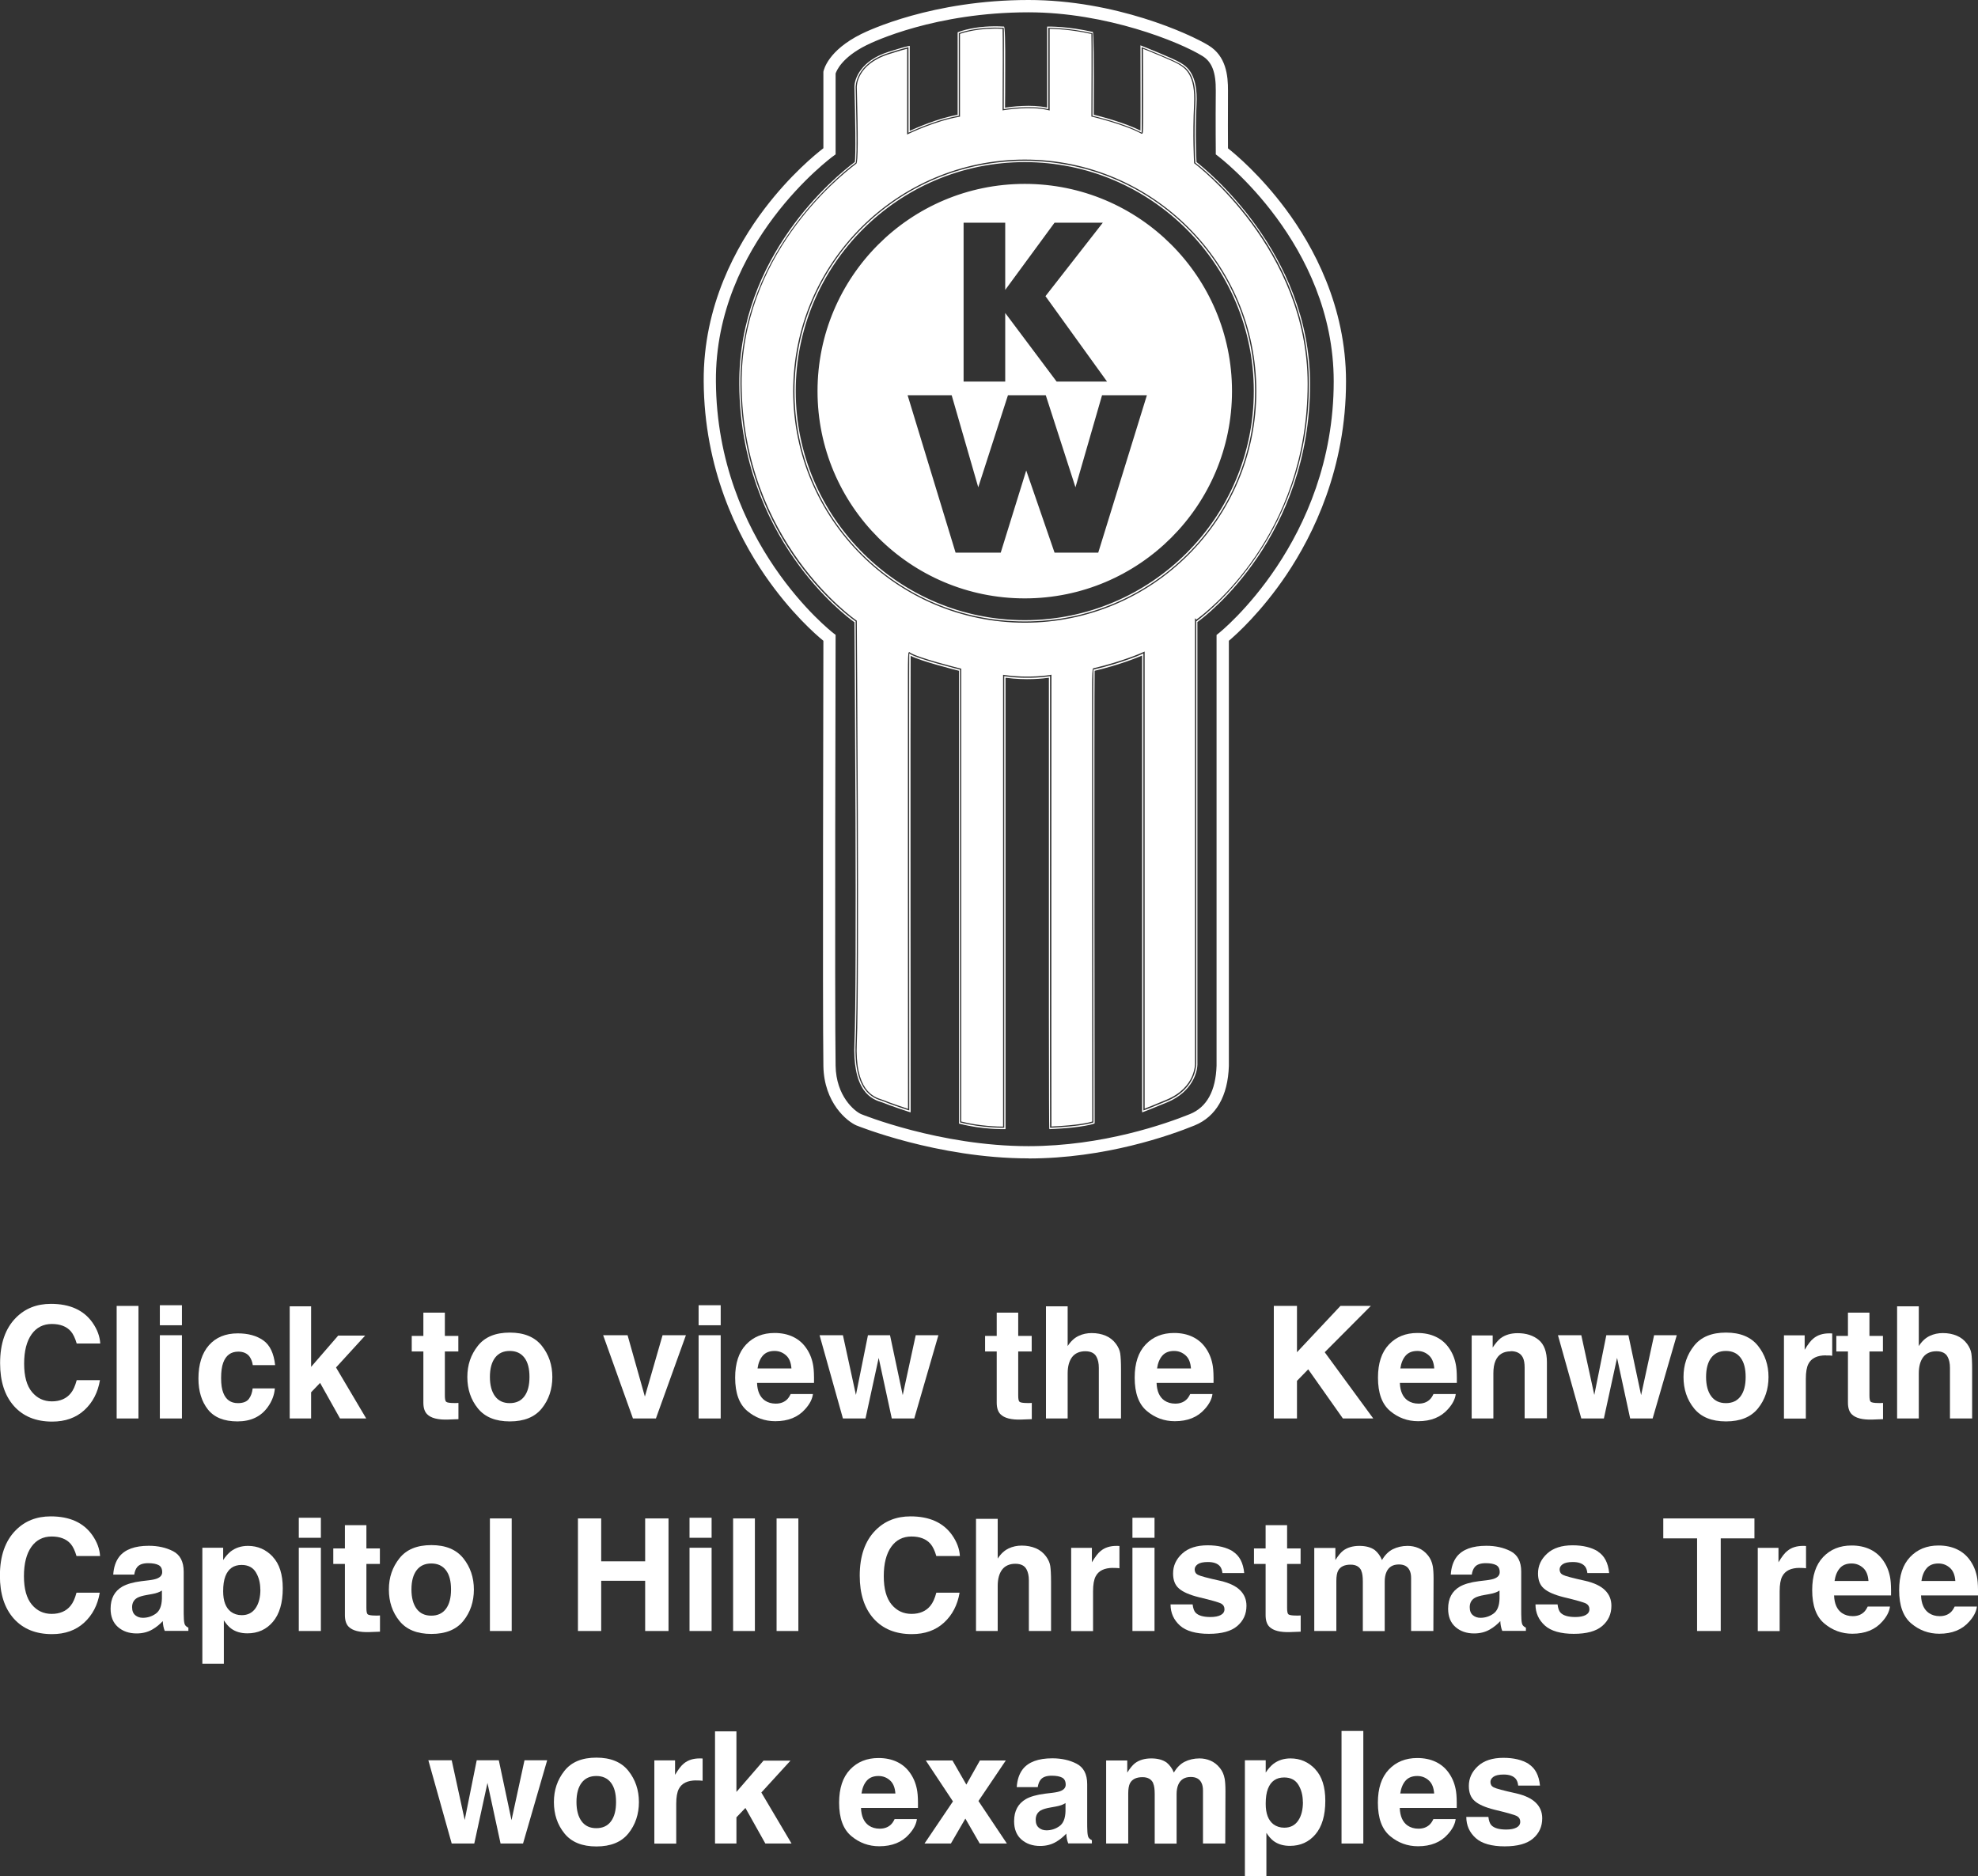 <?xml version="1.0" encoding="UTF-8"?>
<svg id="Layer_2" data-name="Layer 2" xmlns="http://www.w3.org/2000/svg" width="202.44" height="192.02" viewBox="0 0 202.44 192.02">
  <rect x="0" y="0" width="202.44" height="192.02" fill="#333333" stroke="none"/>
  <g id="Layer_1-2" data-name="Layer 1">
    <g>
      <path d="M8.64,144.31c-.86.79-1.96,1.18-3.3,1.18-1.66,0-2.96-.53-3.91-1.59-.95-1.07-1.42-2.53-1.42-4.39,0-2.01.54-3.56,1.62-4.65.94-.95,2.13-1.42,3.58-1.42,1.94,0,3.35.64,4.25,1.91.5.71.76,1.43.8,2.15h-2.41c-.16-.55-.36-.97-.6-1.25-.44-.5-1.09-.75-1.95-.75s-1.57.35-2.07,1.06-.76,1.7-.76,3,.27,2.26.8,2.9,1.21.96,2.04.96,1.49-.28,1.93-.83c.25-.3.45-.74.61-1.34h2.38c-.21,1.25-.74,2.28-1.59,3.06Z" style="fill: #fff;"/>
      <path d="M11.94,133.65h2.23v11.52h-2.23v-11.52Z" style="fill: #fff;"/>
      <path d="M18.62,133.58v2.05h-2.26v-2.05h2.26ZM18.62,136.65v8.52h-2.26v-8.52h2.26Z" style="fill: #fff;"/>
      <path d="M28.15,139.71h-2.28c-.04-.32-.15-.6-.32-.86-.25-.34-.64-.52-1.16-.52-.75,0-1.26.37-1.54,1.12-.15.4-.22.92-.22,1.58s.07,1.13.22,1.51c.27.71.77,1.06,1.5,1.06.52,0,.89-.14,1.11-.42s.35-.65.4-1.09h2.27c-.05.68-.3,1.32-.73,1.92-.7.97-1.73,1.46-3.1,1.46s-2.38-.41-3.02-1.22-.97-1.87-.97-3.16c0-1.46.36-2.6,1.07-3.41s1.7-1.22,2.95-1.22c1.07,0,1.94.24,2.62.72s1.08,1.33,1.21,2.54Z" style="fill: #fff;"/>
      <path d="M37.49,145.17h-2.69l-2.04-3.64-.92.96v2.68h-2.19v-11.48h2.19v6.2l2.77-3.2h2.76l-2.98,3.26,3.09,5.22Z" style="fill: #fff;"/>
      <path d="M46.92,143.58v1.66l-1.05.04c-1.05.04-1.77-.15-2.16-.55-.25-.25-.38-.65-.38-1.18v-5.24h-1.19v-1.59h1.19v-2.38h2.2v2.38h1.38v1.59h-1.38v4.5c0,.35.04.57.13.65s.36.13.81.13c.07,0,.14,0,.21,0s.15,0,.22-.01Z" style="fill: #fff;"/>
      <path d="M55.45,137.73c.72.9,1.08,1.97,1.08,3.2s-.36,2.32-1.08,3.21-1.81,1.33-3.27,1.33-2.55-.44-3.27-1.33-1.08-1.96-1.08-3.21.36-2.29,1.08-3.2,1.81-1.35,3.27-1.35,2.55.45,3.27,1.35ZM52.17,138.26c-.65,0-1.15.23-1.5.69s-.53,1.12-.53,1.97.18,1.51.53,1.98.85.7,1.5.7,1.15-.23,1.5-.7.52-1.12.52-1.98-.17-1.51-.52-1.97-.85-.69-1.5-.69Z" style="fill: #fff;"/>
      <path d="M61.73,136.65h2.5l1.77,6.28,1.81-6.28h2.39l-3.07,8.52h-2.35l-3.05-8.52Z" style="fill: #fff;"/>
      <path d="M73.76,133.58v2.05h-2.26v-2.05h2.26ZM73.76,136.65v8.52h-2.26v-8.52h2.26Z" style="fill: #fff;"/>
      <path d="M83.2,142.67c-.06.5-.32,1.02-.79,1.54-.73.83-1.75,1.24-3.06,1.24-1.08,0-2.04-.35-2.87-1.05s-1.24-1.83-1.24-3.41c0-1.47.37-2.6,1.12-3.39s1.72-1.18,2.91-1.18c.71,0,1.35.13,1.91.4s1.04.68,1.41,1.26c.33.5.55,1.09.65,1.76.06.39.08.95.07,1.69h-5.83c.03.85.3,1.45.8,1.8.31.21.68.32,1.11.32.46,0,.83-.13,1.12-.39.16-.14.29-.34.41-.59h2.27ZM81,140.06c-.04-.59-.21-1.04-.54-1.34s-.72-.46-1.19-.46c-.52,0-.92.16-1.2.48s-.46.76-.54,1.31h3.46Z" style="fill: #fff;"/>
      <path d="M91.27,145.17l-1.34-6.2-1.35,6.2h-2.31l-2.39-8.52h2.39l1.33,6.11,1.23-6.11h2.26l1.3,6.13,1.33-6.13h2.32l-2.47,8.52h-2.29Z" style="fill: #fff;"/>
      <path d="M105.6,143.58v1.66l-1.05.04c-1.05.04-1.77-.15-2.16-.55-.25-.25-.38-.65-.38-1.18v-5.24h-1.19v-1.59h1.19v-2.38h2.2v2.38h1.38v1.59h-1.38v4.5c0,.35.04.57.13.65s.36.13.81.13c.07,0,.14,0,.21,0s.15,0,.22-.01Z" style="fill: #fff;"/>
      <path d="M114.73,140.17v5h-2.27v-5.18c0-.46-.08-.83-.23-1.11-.2-.4-.59-.59-1.16-.59s-1.04.2-1.34.59-.46.95-.46,1.68v4.61h-2.22v-11.48h2.22v4.07c.32-.5.7-.84,1.12-1.04s.87-.29,1.34-.29c.53,0,1,.09,1.43.27s.78.46,1.06.84c.23.32.38.64.43.98s.08.88.08,1.64Z" style="fill: #fff;"/>
      <path d="M124.09,142.67c-.06.5-.32,1.02-.79,1.54-.73.83-1.75,1.24-3.06,1.24-1.08,0-2.04-.35-2.87-1.05s-1.24-1.83-1.24-3.41c0-1.47.37-2.6,1.12-3.39s1.72-1.18,2.91-1.18c.71,0,1.35.13,1.91.4s1.04.68,1.41,1.26c.33.5.55,1.09.65,1.76.06.39.08.95.07,1.69h-5.83c.03.85.3,1.45.8,1.8.31.21.68.32,1.11.32.46,0,.83-.13,1.12-.39.16-.14.29-.34.41-.59h2.27ZM121.89,140.06c-.04-.59-.21-1.04-.54-1.34s-.72-.46-1.19-.46c-.52,0-.92.16-1.2.48s-.46.76-.54,1.31h3.46Z" style="fill: #fff;"/>
      <path d="M140.53,145.17h-3.09l-3.55-5.03-1.15,1.18v3.85h-2.37v-11.52h2.37v4.74l4.45-4.74h3.11l-4.72,4.74,4.96,6.77Z" style="fill: #fff;"/>
      <path d="M148.99,142.67c-.06.5-.32,1.02-.79,1.54-.73.83-1.75,1.24-3.06,1.24-1.08,0-2.04-.35-2.87-1.05s-1.24-1.83-1.24-3.41c0-1.47.37-2.6,1.12-3.39s1.72-1.18,2.91-1.18c.71,0,1.35.13,1.91.4s1.04.68,1.41,1.26c.33.5.55,1.09.65,1.76.06.39.08.95.07,1.69h-5.83c.03.85.3,1.45.8,1.8.31.21.68.32,1.11.32.46,0,.83-.13,1.12-.39.16-.14.29-.34.41-.59h2.27ZM146.79,140.06c-.04-.59-.21-1.04-.54-1.34s-.72-.46-1.19-.46c-.52,0-.92.16-1.2.48s-.46.76-.54,1.31h3.46Z" style="fill: #fff;"/>
      <path d="M154.61,138.3c-.75,0-1.27.32-1.55.96-.15.34-.22.77-.22,1.3v4.61h-2.22v-8.5h2.15v1.24c.29-.44.56-.75.81-.95.46-.34,1.04-.52,1.74-.52.88,0,1.6.23,2.16.69s.84,1.23.84,2.29v5.73h-2.28v-5.18c0-.45-.06-.79-.18-1.03-.22-.44-.64-.66-1.25-.66Z" style="fill: #fff;"/>
      <path d="M166.84,145.17l-1.34-6.2-1.35,6.2h-2.31l-2.39-8.52h2.39l1.33,6.11,1.23-6.11h2.26l1.3,6.13,1.33-6.13h2.32l-2.47,8.52h-2.29Z" style="fill: #fff;"/>
      <path d="M179.92,137.73c.72.9,1.08,1.97,1.08,3.2s-.36,2.32-1.08,3.21-1.81,1.33-3.27,1.33-2.55-.44-3.27-1.33-1.08-1.96-1.08-3.21.36-2.29,1.08-3.2,1.81-1.35,3.27-1.35,2.55.45,3.27,1.35ZM176.64,138.26c-.65,0-1.15.23-1.5.69s-.53,1.12-.53,1.97.18,1.51.53,1.98.85.7,1.5.7,1.15-.23,1.5-.7.52-1.12.52-1.98-.17-1.51-.52-1.97-.85-.69-1.5-.69Z" style="fill: #fff;"/>
      <path d="M186.88,138.71c-.9,0-1.5.29-1.8.88-.17.33-.26.83-.26,1.52v4.07h-2.24v-8.52h2.12v1.48c.34-.57.64-.96.9-1.16.42-.35.96-.52,1.62-.52.04,0,.08,0,.11,0s.09,0,.19.01v2.28c-.14-.02-.27-.03-.38-.03s-.2,0-.27,0Z" style="fill: #fff;"/>
      <path d="M192.72,143.58v1.66l-1.05.04c-1.05.04-1.77-.15-2.16-.55-.25-.25-.38-.65-.38-1.18v-5.24h-1.19v-1.59h1.19v-2.38h2.2v2.38h1.38v1.59h-1.38v4.5c0,.35.04.57.13.65s.36.13.81.13c.07,0,.14,0,.21,0s.15,0,.22-.01Z" style="fill: #fff;"/>
      <path d="M201.84,140.17v5h-2.27v-5.18c0-.46-.08-.83-.23-1.11-.2-.4-.59-.59-1.16-.59s-1.04.2-1.34.59-.46.95-.46,1.68v4.61h-2.22v-11.48h2.22v4.07c.32-.5.7-.84,1.12-1.04s.87-.29,1.34-.29c.53,0,1,.09,1.43.27s.78.46,1.06.84c.23.32.38.64.43.98s.08.88.08,1.64Z" style="fill: #fff;"/>
      <path d="M8.62,166.06c-.86.79-1.96,1.18-3.3,1.18-1.66,0-2.96-.53-3.91-1.59-.95-1.07-1.42-2.53-1.42-4.39,0-2.01.54-3.56,1.62-4.65.94-.95,2.13-1.42,3.58-1.42,1.94,0,3.35.64,4.25,1.91.5.71.76,1.43.8,2.15h-2.41c-.16-.55-.36-.97-.6-1.25-.44-.5-1.09-.75-1.95-.75s-1.57.35-2.07,1.06-.76,1.7-.76,3,.27,2.26.8,2.9,1.21.96,2.04.96,1.49-.28,1.93-.83c.25-.3.45-.74.61-1.34h2.38c-.21,1.25-.74,2.28-1.59,3.06Z" style="fill: #fff;"/>
      <path d="M12.2,159.32c.59-.75,1.6-1.12,3.03-1.12.93,0,1.76.18,2.48.55s1.09,1.07,1.09,2.09v3.91c0,.27,0,.6.02.98.02.29.06.49.13.59s.18.19.33.26v.33h-2.42c-.07-.17-.11-.33-.14-.48s-.05-.32-.06-.52c-.31.33-.66.62-1.06.85-.48.28-1.02.41-1.62.41-.77,0-1.41-.22-1.91-.66s-.75-1.06-.75-1.87c0-1.05.4-1.8,1.21-2.27.44-.25,1.09-.44,1.95-.55l.76-.09c.41-.05.71-.12.88-.2.32-.14.48-.35.48-.63,0-.35-.12-.59-.36-.72s-.6-.2-1.07-.2c-.53,0-.9.13-1.12.39-.16.19-.26.45-.31.78h-2.15c.05-.75.25-1.36.62-1.84ZM13.85,165.31c.21.17.46.26.77.26.48,0,.92-.14,1.32-.42s.61-.79.63-1.54v-.83c-.14.09-.28.16-.43.21s-.34.11-.59.15l-.5.09c-.47.08-.8.18-1.01.3-.34.2-.52.52-.52.95,0,.38.11.65.32.82Z" style="fill: #fff;"/>
      <path d="M27.91,159.32c.69.73,1.03,1.81,1.03,3.23,0,1.5-.34,2.64-1.01,3.43s-1.54,1.18-2.61,1.18c-.68,0-1.24-.17-1.69-.51-.25-.19-.48-.46-.72-.82v4.44h-2.2v-11.87h2.13v1.26c.24-.37.5-.66.77-.88.5-.38,1.08-.57,1.77-.57,1,0,1.84.37,2.53,1.1ZM26.64,162.66c0-.66-.15-1.24-.45-1.74s-.79-.76-1.46-.76c-.81,0-1.36.38-1.66,1.15-.16.41-.23.92-.23,1.55,0,.99.26,1.68.79,2.09.31.23.68.35,1.11.35.62,0,1.09-.24,1.42-.72s.49-1.12.49-1.91Z" style="fill: #fff;"/>
      <path d="M32.84,155.33v2.05h-2.26v-2.05h2.26ZM32.84,158.4v8.52h-2.26v-8.52h2.26Z" style="fill: #fff;"/>
      <path d="M38.89,165.33v1.66l-1.05.04c-1.05.04-1.77-.15-2.16-.55-.25-.25-.38-.65-.38-1.18v-5.24h-1.19v-1.59h1.19v-2.38h2.2v2.38h1.38v1.59h-1.38v4.5c0,.35.04.57.13.65s.36.13.81.13c.07,0,.14,0,.21,0s.15,0,.22-.01Z" style="fill: #fff;"/>
      <path d="M47.42,159.48c.72.9,1.08,1.97,1.08,3.2s-.36,2.32-1.08,3.21-1.81,1.33-3.27,1.33-2.55-.44-3.27-1.33-1.08-1.96-1.08-3.21.36-2.29,1.08-3.2,1.81-1.35,3.27-1.35,2.55.45,3.27,1.35ZM44.14,160.01c-.65,0-1.15.23-1.5.69s-.53,1.12-.53,1.97.18,1.51.53,1.98.85.7,1.5.7,1.15-.23,1.5-.7.52-1.12.52-1.98-.17-1.51-.52-1.97-.85-.69-1.5-.69Z" style="fill: #fff;"/>
      <path d="M50.14,155.4h2.23v11.52h-2.23v-11.52Z" style="fill: #fff;"/>
      <path d="M66.03,166.92v-5.14h-4.5v5.14h-2.38v-11.52h2.38v4.39h4.5v-4.39h2.39v11.52h-2.39Z" style="fill: #fff;"/>
      <path d="M72.83,155.33v2.05h-2.26v-2.05h2.26ZM72.83,158.4v8.52h-2.26v-8.52h2.26Z" style="fill: #fff;"/>
      <path d="M75.03,155.4h2.23v11.52h-2.23v-11.52Z" style="fill: #fff;"/>
      <path d="M79.48,155.4h2.23v11.52h-2.23v-11.52Z" style="fill: #fff;"/>
      <path d="M96.62,166.06c-.86.79-1.96,1.18-3.3,1.18-1.66,0-2.96-.53-3.91-1.59-.95-1.07-1.42-2.53-1.42-4.39,0-2.01.54-3.56,1.62-4.65.94-.95,2.13-1.42,3.58-1.42,1.94,0,3.35.64,4.25,1.91.5.71.76,1.43.8,2.15h-2.41c-.16-.55-.36-.97-.6-1.25-.44-.5-1.09-.75-1.95-.75s-1.57.35-2.07,1.06-.76,1.7-.76,3,.27,2.26.8,2.9,1.21.96,2.04.96,1.49-.28,1.93-.83c.25-.3.45-.74.61-1.34h2.38c-.21,1.25-.74,2.28-1.59,3.06Z" style="fill: #fff;"/>
      <path d="M107.57,161.92v5h-2.27v-5.18c0-.46-.08-.83-.23-1.11-.2-.4-.59-.59-1.16-.59s-1.04.2-1.34.59-.46.95-.46,1.68v4.61h-2.22v-11.48h2.22v4.07c.32-.5.7-.84,1.12-1.04s.87-.29,1.34-.29c.53,0,1,.09,1.43.27s.78.46,1.06.84c.23.32.38.64.43.98s.08.88.08,1.64Z" style="fill: #fff;"/>
      <path d="M113.93,160.46c-.9,0-1.5.29-1.8.88-.17.33-.26.83-.26,1.52v4.07h-2.24v-8.52h2.12v1.48c.34-.57.64-.96.9-1.16.42-.35.96-.52,1.62-.52.04,0,.08,0,.11,0s.09,0,.19.01v2.28c-.14-.02-.27-.03-.38-.03s-.2,0-.27,0Z" style="fill: #fff;"/>
      <path d="M118.16,155.33v2.05h-2.26v-2.05h2.26ZM118.16,158.4v8.52h-2.26v-8.52h2.26Z" style="fill: #fff;"/>
      <path d="M126.19,158.79c.67.43,1.05,1.16,1.15,2.2h-2.23c-.03-.29-.11-.51-.24-.68-.25-.3-.66-.45-1.25-.45-.48,0-.83.08-1.04.23s-.31.33-.31.53c0,.25.11.44.33.55.22.12.99.33,2.32.62.89.21,1.55.52,1.99.95.44.43.66.96.66,1.6,0,.84-.31,1.53-.94,2.07s-1.6.8-2.91.8-2.33-.28-2.96-.85-.96-1.29-.96-2.16h2.26c.05.4.15.68.3.84.28.3.79.45,1.53.45.44,0,.79-.07,1.04-.2s.39-.33.39-.59-.1-.44-.31-.57-.98-.35-2.32-.67c-.96-.24-1.64-.54-2.04-.9-.4-.35-.59-.86-.59-1.53,0-.79.31-1.46.93-2.03s1.49-.85,2.61-.85c1.06,0,1.93.21,2.6.63Z" style="fill: #fff;"/>
      <path d="M133.12,165.33v1.66l-1.05.04c-1.05.04-1.77-.15-2.16-.55-.25-.25-.38-.65-.38-1.18v-5.24h-1.19v-1.59h1.19v-2.38h2.2v2.38h1.38v1.59h-1.38v4.5c0,.35.04.57.13.65s.36.13.81.13c.07,0,.14,0,.21,0s.15,0,.22-.01Z" style="fill: #fff;"/>
      <path d="M139.33,160.75c-.19-.41-.55-.62-1.1-.62-.64,0-1.06.21-1.28.62-.12.23-.18.58-.18,1.05v5.12h-2.26v-8.5h2.16v1.24c.28-.44.54-.76.78-.95.43-.33.99-.5,1.68-.5.65,0,1.18.14,1.58.43.32.27.57.61.73,1.02.29-.5.65-.87,1.09-1.1.46-.23.97-.35,1.53-.35.38,0,.75.07,1.11.22s.7.4.99.77c.24.3.4.66.48,1.09.05.29.08.71.08,1.26l-.02,5.37h-2.28v-5.42c0-.32-.05-.59-.16-.8-.2-.4-.56-.59-1.09-.59-.61,0-1.04.25-1.27.77-.12.27-.18.6-.18.98v5.07h-2.24v-5.07c0-.5-.05-.87-.16-1.1Z" style="fill: #fff;"/>
      <path d="M149.09,159.32c.59-.75,1.6-1.12,3.03-1.12.93,0,1.76.18,2.48.55s1.09,1.07,1.09,2.09v3.91c0,.27,0,.6.02.98.02.29.06.49.13.59s.18.19.33.26v.33h-2.42c-.07-.17-.11-.33-.14-.48s-.05-.32-.06-.52c-.31.33-.66.62-1.06.85-.48.28-1.02.41-1.62.41-.77,0-1.41-.22-1.91-.66s-.75-1.06-.75-1.87c0-1.05.4-1.8,1.21-2.27.44-.25,1.09-.44,1.95-.55l.76-.09c.41-.05.71-.12.88-.2.32-.14.48-.35.48-.63,0-.35-.12-.59-.36-.72s-.6-.2-1.07-.2c-.53,0-.9.13-1.12.39-.16.19-.26.45-.31.78h-2.15c.05-.75.25-1.36.62-1.84ZM150.75,165.31c.21.17.46.26.77.26.48,0,.92-.14,1.32-.42s.61-.79.63-1.54v-.83c-.14.09-.28.16-.43.21s-.34.11-.59.15l-.5.09c-.47.08-.8.18-1.01.3-.34.2-.52.52-.52.95,0,.38.11.65.32.82Z" style="fill: #fff;"/>
      <path d="M163.54,158.79c.67.43,1.05,1.16,1.15,2.2h-2.23c-.03-.29-.11-.51-.24-.68-.25-.3-.66-.45-1.25-.45-.48,0-.83.08-1.04.23s-.31.33-.31.53c0,.25.11.44.33.55.22.12.99.33,2.32.62.89.21,1.55.52,1.99.95.44.43.66.96.66,1.6,0,.84-.31,1.53-.94,2.07s-1.6.8-2.91.8-2.33-.28-2.96-.85-.96-1.29-.96-2.16h2.26c.05.4.15.68.3.84.28.3.79.45,1.53.45.44,0,.79-.07,1.04-.2s.39-.33.39-.59-.1-.44-.31-.57-.98-.35-2.32-.67c-.96-.24-1.64-.54-2.04-.9-.4-.35-.59-.86-.59-1.53,0-.79.31-1.46.93-2.03s1.49-.85,2.61-.85c1.06,0,1.93.21,2.6.63Z" style="fill: #fff;"/>
      <path d="M179.56,155.4v2.04h-3.45v9.48h-2.42v-9.48h-3.46v-2.04h9.33Z" style="fill: #fff;"/>
      <path d="M184.2,160.46c-.9,0-1.5.29-1.8.88-.17.33-.26.83-.26,1.52v4.07h-2.24v-8.52h2.12v1.48c.34-.57.64-.96.9-1.16.42-.35.96-.52,1.62-.52.04,0,.08,0,.11,0s.09,0,.19.01v2.28c-.14-.02-.27-.03-.38-.03s-.2,0-.27,0Z" style="fill: #fff;"/>
      <path d="M193.43,164.42c-.06.5-.32,1.02-.79,1.54-.73.83-1.75,1.24-3.06,1.24-1.08,0-2.04-.35-2.87-1.05s-1.24-1.83-1.24-3.41c0-1.47.37-2.6,1.12-3.39s1.72-1.18,2.91-1.18c.71,0,1.35.13,1.91.4s1.04.68,1.41,1.26c.33.5.55,1.09.65,1.76.06.39.08.95.07,1.69h-5.83c.03.85.3,1.45.8,1.8.31.21.68.32,1.11.32.46,0,.83-.13,1.12-.39.16-.14.29-.34.41-.59h2.27ZM191.23,161.81c-.04-.59-.21-1.04-.54-1.34s-.72-.46-1.19-.46c-.52,0-.92.16-1.2.48s-.46.76-.54,1.31h3.46Z" style="fill: #fff;"/>
      <path d="M202.33,164.42c-.06.5-.32,1.02-.79,1.54-.73.83-1.75,1.24-3.06,1.24-1.08,0-2.04-.35-2.87-1.05s-1.24-1.83-1.24-3.41c0-1.47.37-2.6,1.12-3.39s1.72-1.18,2.91-1.18c.71,0,1.35.13,1.91.4s1.04.68,1.41,1.26c.33.5.55,1.09.65,1.76.06.39.08.95.07,1.69h-5.83c.03.85.3,1.45.8,1.8.31.21.68.32,1.11.32.46,0,.83-.13,1.12-.39.16-.14.29-.34.41-.59h2.27ZM200.12,161.81c-.04-.59-.21-1.04-.54-1.34s-.72-.46-1.19-.46c-.52,0-.92.16-1.2.48s-.46.76-.54,1.31h3.46Z" style="fill: #fff;"/>
      <path d="M51.23,188.67l-1.34-6.2-1.35,6.2h-2.31l-2.39-8.52h2.39l1.33,6.11,1.23-6.11h2.26l1.3,6.13,1.33-6.13h2.32l-2.47,8.52h-2.29Z" style="fill: #fff;"/>
      <path d="M64.31,181.23c.72.9,1.08,1.97,1.08,3.2s-.36,2.32-1.08,3.21-1.81,1.33-3.27,1.33-2.55-.44-3.27-1.33-1.08-1.96-1.08-3.21.36-2.29,1.08-3.2,1.81-1.35,3.27-1.35,2.55.45,3.27,1.35ZM61.03,181.76c-.65,0-1.15.23-1.5.69s-.53,1.12-.53,1.97.18,1.51.53,1.98.85.7,1.5.7,1.15-.23,1.5-.7.52-1.12.52-1.98-.17-1.51-.52-1.97-.85-.69-1.5-.69Z" style="fill: #fff;"/>
      <path d="M71.27,182.21c-.9,0-1.5.29-1.8.88-.17.33-.26.83-.26,1.52v4.07h-2.24v-8.52h2.12v1.48c.34-.57.64-.96.9-1.16.42-.35.96-.52,1.62-.52.04,0,.08,0,.11,0s.09,0,.19.01v2.28c-.14-.02-.27-.03-.38-.03s-.2,0-.27,0Z" style="fill: #fff;"/>
      <path d="M81.02,188.67h-2.69l-2.04-3.64-.92.96v2.68h-2.19v-11.48h2.19v6.2l2.77-3.2h2.76l-2.98,3.26,3.09,5.22Z" style="fill: #fff;"/>
      <path d="M93.84,186.17c-.06.5-.32,1.02-.79,1.54-.73.83-1.75,1.24-3.06,1.24-1.08,0-2.04-.35-2.87-1.05s-1.24-1.83-1.24-3.41c0-1.47.37-2.6,1.12-3.39s1.72-1.18,2.91-1.18c.71,0,1.35.13,1.91.4s1.04.68,1.41,1.26c.33.5.55,1.09.65,1.76.06.39.08.95.07,1.69h-5.83c.03.85.3,1.45.8,1.8.31.21.68.32,1.11.32.46,0,.83-.13,1.12-.39.16-.14.29-.34.41-.59h2.27ZM91.64,183.56c-.04-.59-.21-1.04-.54-1.34s-.72-.46-1.19-.46c-.52,0-.92.16-1.2.48s-.46.76-.54,1.31h3.46Z" style="fill: #fff;"/>
      <path d="M103.04,188.67h-2.77l-1.47-2.55-1.48,2.55h-2.7l2.91-4.31-2.78-4.19h2.73l1.42,2.47,1.39-2.47h2.65l-2.8,4.15,2.91,4.35Z" style="fill: #fff;"/>
      <path d="M104.67,181.07c.59-.75,1.6-1.12,3.03-1.12.93,0,1.76.18,2.48.55s1.09,1.07,1.09,2.09v3.91c0,.27,0,.6.02.98.02.29.06.49.13.59s.18.19.33.26v.33h-2.42c-.07-.17-.11-.33-.14-.48s-.05-.32-.06-.52c-.31.33-.66.62-1.06.85-.48.28-1.02.41-1.62.41-.77,0-1.41-.22-1.91-.66s-.75-1.06-.75-1.87c0-1.05.4-1.8,1.21-2.27.44-.25,1.09-.44,1.95-.55l.76-.09c.41-.05.71-.12.88-.2.32-.14.48-.35.48-.63,0-.35-.12-.59-.36-.72s-.6-.2-1.07-.2c-.53,0-.9.13-1.12.39-.16.19-.26.45-.31.78h-2.15c.05-.75.25-1.36.62-1.84ZM106.33,187.06c.21.17.46.26.77.26.48,0,.92-.14,1.32-.42s.61-.79.63-1.54v-.83c-.14.09-.28.16-.43.21s-.34.11-.59.15l-.5.09c-.47.08-.8.18-1.01.3-.34.2-.52.52-.52.95,0,.38.11.65.32.82Z" style="fill: #fff;"/>
      <path d="M118.03,182.5c-.19-.41-.55-.62-1.1-.62-.64,0-1.06.21-1.28.62-.12.23-.18.58-.18,1.05v5.12h-2.26v-8.5h2.16v1.24c.28-.44.54-.76.78-.95.43-.33.99-.5,1.68-.5.65,0,1.18.14,1.58.43.32.27.57.61.73,1.02.29-.5.65-.87,1.09-1.1.46-.23.97-.35,1.53-.35.38,0,.75.07,1.11.22s.7.4.99.77c.24.3.4.66.48,1.09.05.29.08.71.08,1.26l-.02,5.37h-2.28v-5.42c0-.32-.05-.59-.16-.8-.2-.4-.56-.59-1.09-.59-.61,0-1.04.25-1.27.77-.12.27-.18.6-.18.98v5.07h-2.24v-5.07c0-.5-.05-.87-.16-1.1Z" style="fill: #fff;"/>
      <path d="M134.61,181.07c.69.73,1.03,1.81,1.03,3.23,0,1.5-.34,2.64-1.01,3.43s-1.54,1.18-2.61,1.18c-.68,0-1.24-.17-1.69-.51-.25-.19-.48-.46-.72-.82v4.44h-2.2v-11.87h2.13v1.26c.24-.37.5-.66.77-.88.5-.38,1.08-.57,1.77-.57,1,0,1.84.37,2.53,1.1ZM133.34,184.41c0-.66-.15-1.24-.45-1.74s-.79-.76-1.46-.76c-.81,0-1.36.38-1.66,1.15-.16.41-.23.92-.23,1.55,0,.99.26,1.68.79,2.09.31.23.68.35,1.11.35.62,0,1.09-.24,1.42-.72s.49-1.12.49-1.91Z" style="fill: #fff;"/>
      <path d="M137.3,177.15h2.23v11.52h-2.23v-11.52Z" style="fill: #fff;"/>
      <path d="M148.98,186.17c-.06.5-.32,1.02-.79,1.54-.73.83-1.75,1.24-3.06,1.24-1.08,0-2.04-.35-2.87-1.05s-1.24-1.83-1.24-3.41c0-1.47.37-2.6,1.12-3.39s1.72-1.18,2.91-1.18c.71,0,1.35.13,1.91.4s1.04.68,1.41,1.26c.33.5.55,1.09.65,1.76.06.39.08.95.07,1.69h-5.83c.03.85.3,1.45.8,1.8.31.21.68.32,1.11.32.46,0,.83-.13,1.12-.39.16-.14.29-.34.41-.59h2.27ZM146.78,183.56c-.04-.59-.21-1.04-.54-1.34s-.72-.46-1.19-.46c-.52,0-.92.16-1.2.48s-.46.76-.54,1.31h3.46Z" style="fill: #fff;"/>
      <path d="M156.46,180.54c.67.43,1.05,1.16,1.15,2.2h-2.23c-.03-.29-.11-.51-.24-.68-.25-.3-.66-.45-1.25-.45-.48,0-.83.08-1.04.23s-.31.33-.31.53c0,.25.11.44.33.55.22.12.99.33,2.32.62.89.21,1.55.52,1.99.95.44.43.66.96.66,1.6,0,.84-.31,1.53-.94,2.07s-1.6.8-2.91.8-2.33-.28-2.96-.85-.96-1.29-.96-2.16h2.26c.05.4.15.68.3.84.28.3.79.45,1.53.45.44,0,.79-.07,1.04-.2s.39-.33.39-.59-.1-.44-.31-.57-.98-.35-2.32-.67c-.96-.24-1.64-.54-2.04-.9-.4-.35-.59-.86-.59-1.53,0-.79.31-1.46.93-2.03s1.49-.85,2.61-.85c1.06,0,1.93.21,2.6.63Z" style="fill: #fff;"/>
    </g>
  </g>
  <g id="Text">
    <path d="M105.26,118.55c-9.32,0-17.56-3.35-17.63-3.38-.91-.4-3.3-2.27-3.36-6.09-.09-6,0-39.92,0-43.5-.8-.65-3.37-2.9-5.98-6.69-2.83-4.12-6.22-10.91-6.27-19.87-.05-7.75,3.36-13.88,6.22-17.65,2.62-3.45,5.21-5.57,6.03-6.2v-7.83c.05-.22.48-2.16,3.86-3.85.72-.36,7.3-3.49,17.13-3.49,8.88,0,16.48,3.45,18.45,4.66,1.77,1.09,1.98,3.05,1.97,4.64-.02,2.67,0,5.06,0,5.88.8.63,3.34,2.77,5.92,6.24,2.81,3.78,6.16,9.91,6.16,17.61,0,8.87-3.32,15.66-6.1,19.8-2.57,3.81-5.11,6.09-5.89,6.75,0,16.36,0,43.43,0,43.51-.1,3.09-1.31,5.19-3.51,6.09-2.5,1.02-9.16,3.38-16.99,3.38ZM85.52,7.52v8.28l-.26.19c-.12.09-12.08,8.87-11.99,23.03.1,16.51,11.89,25.67,12,25.76l.25.19v.31c0,.37-.1,37.49,0,43.78.05,3.14,1.95,4.67,2.61,4.96.08.03,8.06,3.28,17.13,3.28,7.61,0,14.09-2.3,16.52-3.28,1.73-.7,2.65-2.37,2.73-4.97,0-.36,0-43.34,0-43.77v-.3l.24-.19c.12-.09,11.75-9.42,11.75-25.76,0-14.08-11.71-22.95-11.82-23.04l-.25-.19v-.31s-.03-2.89,0-6.2c.02-1.89-.39-2.96-1.37-3.56-2.37-1.46-9.84-4.47-17.79-4.47-9.55,0-15.88,3.01-16.58,3.36-2.56,1.27-3.09,2.66-3.17,2.91ZM133.96,39.3c0-14.03-11.62-22.64-11.62-22.64,0,0-.17-2.75,0-5.96.17-3.21-1.07-3.85-1.61-4.18-.68-.42-3.89-1.69-3.89-1.69,0,0,.04,8.77,0,8.75-1.77-.97-5.03-1.73-5.03-1.73,0,0,.04-8.44,0-8.45-2.58-.59-4.52-.55-4.52-.55v8.32c-1.86-.46-4.56,0-4.56,0,0,0,.04-8.32,0-8.32-2.87-.17-4.6.55-4.6.55v8.45c-2.45.42-5.15,1.73-5.15,1.73V4.83s-.47.09-2.03.59c-3.45,1.1-3.38,3.51-3.38,3.51,0,0,.21,7.56,0,7.73-.21.17-11.87,8.53-11.79,22.64.1,16.39,11.79,24.29,11.79,24.29,0,0,.28,36.97,0,43.09-.25,5.59,2.29,5.79,2.87,6.04.68.3,2.62.93,2.62.93,0,0-.03-46.79,0-46.77.76.55,5.2,1.65,5.2,1.65v46.34c2.24.59,4.52.55,4.52.55v-46.22c2.58.38,4.69,0,4.69,0,0,0-.02,46.22,0,46.22,3.52-.16,4.44-.55,4.44-.55,0,0-.06-46.33,0-46.34,3.08-.72,5.11-1.65,5.11-1.65v46.77s.59-.21,2.41-.97c3.15-1.31,3-3.93,3-3.93v-45.16s11.53-8.07,11.53-24.29ZM104.88,63.6c-13.02,0-23.57-10.55-23.57-23.57s10.55-23.57,23.57-23.57,23.57,10.55,23.57,23.57-10.55,23.57-23.57,23.57ZM107.43,115.56l-.04-.04q-.06-.05-.04-46.16c-.52.08-2.32.29-4.44,0v46.2h-.12s-2.32.04-4.55-.55l-.09-.02v-46.34c-.62-.16-3.91-.99-4.95-1.53-.03,3.37,0,46.1,0,46.55v.17s-.17-.05-.17-.05c-.08-.03-1.96-.64-2.63-.93-.05-.02-.13-.05-.21-.07-.41-.13-1.18-.38-1.79-1.24-.73-1.03-1.05-2.66-.95-4.85.27-5.93.01-41.26,0-43.02-.88-.62-11.69-8.67-11.79-24.36-.08-13.13,9.81-21.23,11.8-22.72h.02c.12-.44.05-4.9-.03-7.66-.03-.87.67-2.74,3.47-3.63,1.55-.49,2.02-.59,2.04-.59l.15-.03v8.7c.64-.29,2.85-1.27,4.9-1.64V3.31l.08-.03c.07-.03,1.79-.73,4.66-.56q.15,0,.13,4.29c0,1.75-.01,3.5-.02,4.01.58-.09,2.69-.37,4.31-.01V2.72h.12s1.99-.04,4.55.55q.14.03.1,8.47c.54.13,3.16.8,4.78,1.63.02-1.07,0-6.39,0-8.54v-.19s.17.07.17.07c.13.05,3.23,1.28,3.91,1.7l.06.04c.57.35,1.77,1.09,1.6,4.26-.15,2.91-.03,5.47,0,5.88.82.63,11.62,9.24,11.62,22.71,0,15.58-10.54,23.66-11.53,24.36v45.1c.05.93-.52,2.98-3.08,4.05-1.8.75-2.41.97-2.41.97l-.17.06v-46.75c-.56.24-2.37.97-4.86,1.56-.05,2.24,0,45.79,0,46.24v.08l-.08.03s-.97.4-4.48.56h-.05ZM98.39,114.78c1.87.48,3.77.52,4.27.52v-46.24l.15.02c2.52.37,4.63,0,4.65,0l.15-.03v.15c0,.45-.02,43.44,0,46.09,2.81-.13,3.9-.42,4.18-.51,0-1.1-.01-12.09-.02-23.08,0-5.79,0-11.58,0-15.93,0-2.17,0-3.98,0-5.25q0-2.09.11-2.12c3.03-.71,5.07-1.63,5.09-1.64l.18-.08v46.78c.28-.11.96-.37,2.23-.91,3.02-1.26,2.93-3.7,2.92-3.81v-45.47s.14.14.14.14c.95-.67,11.39-8.56,11.39-24.13,0-13.8-11.45-22.46-11.57-22.54l-.05-.04v-.06s-.17-2.79,0-5.97c.16-3.02-.95-3.7-1.48-4.03l-.06-.04c-.57-.36-3.02-1.34-3.69-1.61.04,8.61.02,8.62-.06,8.67l-.06.04-.06-.03c-1.74-.95-4.96-1.71-5-1.72l-.1-.02v-.1c.01-2.15.03-7.6,0-8.35-2.12-.48-3.81-.52-4.27-.53v8.36l-.16-.04c-1.81-.45-4.48,0-4.51,0l-.15.03v-.15c.02-3.01.03-7.47,0-8.2-2.41-.12-4,.39-4.36.52v8.47l-.11.02c-2.4.41-5.09,1.71-5.12,1.72l-.18.09V4.99c-.24.06-.8.21-1.86.55-3.31,1.05-3.29,3.29-3.29,3.38.14,5.06.13,7.7-.05,7.83l-.04.03c-1.97,1.48-11.77,9.5-11.7,22.51.1,16.13,11.61,24.11,11.73,24.19l.06.04v.07c0,.37.28,37.05,0,43.1-.22,4.94,1.73,5.57,2.56,5.84.1.03.18.06.24.08.55.24,1.96.71,2.44.87,0-1.5,0-12.35-.01-23.2,0-5.84,0-11.69,0-16.08,0-2.19,0-4.02,0-5.3q0-2.09.08-2.13l.07-.04.06.05c.73.53,5.11,1.62,5.15,1.63l.1.02v46.35ZM104.88,63.73c-13.07,0-23.7-10.63-23.7-23.7s10.63-23.7,23.7-23.7,23.7,10.63,23.7,23.7-10.63,23.7-23.7,23.7ZM104.88,16.59c-12.93,0-23.44,10.52-23.44,23.44s10.52,23.44,23.44,23.44,23.44-10.52,23.44-23.44-10.52-23.44-23.44-23.44ZM104.88,18.82c-11.72,0-21.21,9.5-21.21,21.21s9.5,21.21,21.21,21.21,21.21-9.5,21.21-21.21-9.5-21.21-21.21-21.21ZM98.62,22.79h4.26v6.88l5.05-6.88h4.94l-5.87,7.52,6.3,8.74h-5.16l-5.26-7.02v7.02h-4.26v-16.26ZM112.41,56.56h-4.48l-2.9-8.41-2.61,8.41h-4.62l-4.91-16.11h4.51l2.72,9.42,3.04-9.42h3.87l3.04,9.42,2.72-9.42h4.59l-4.98,16.11Z" style="fill: #fff;"/>
  </g>
</svg>